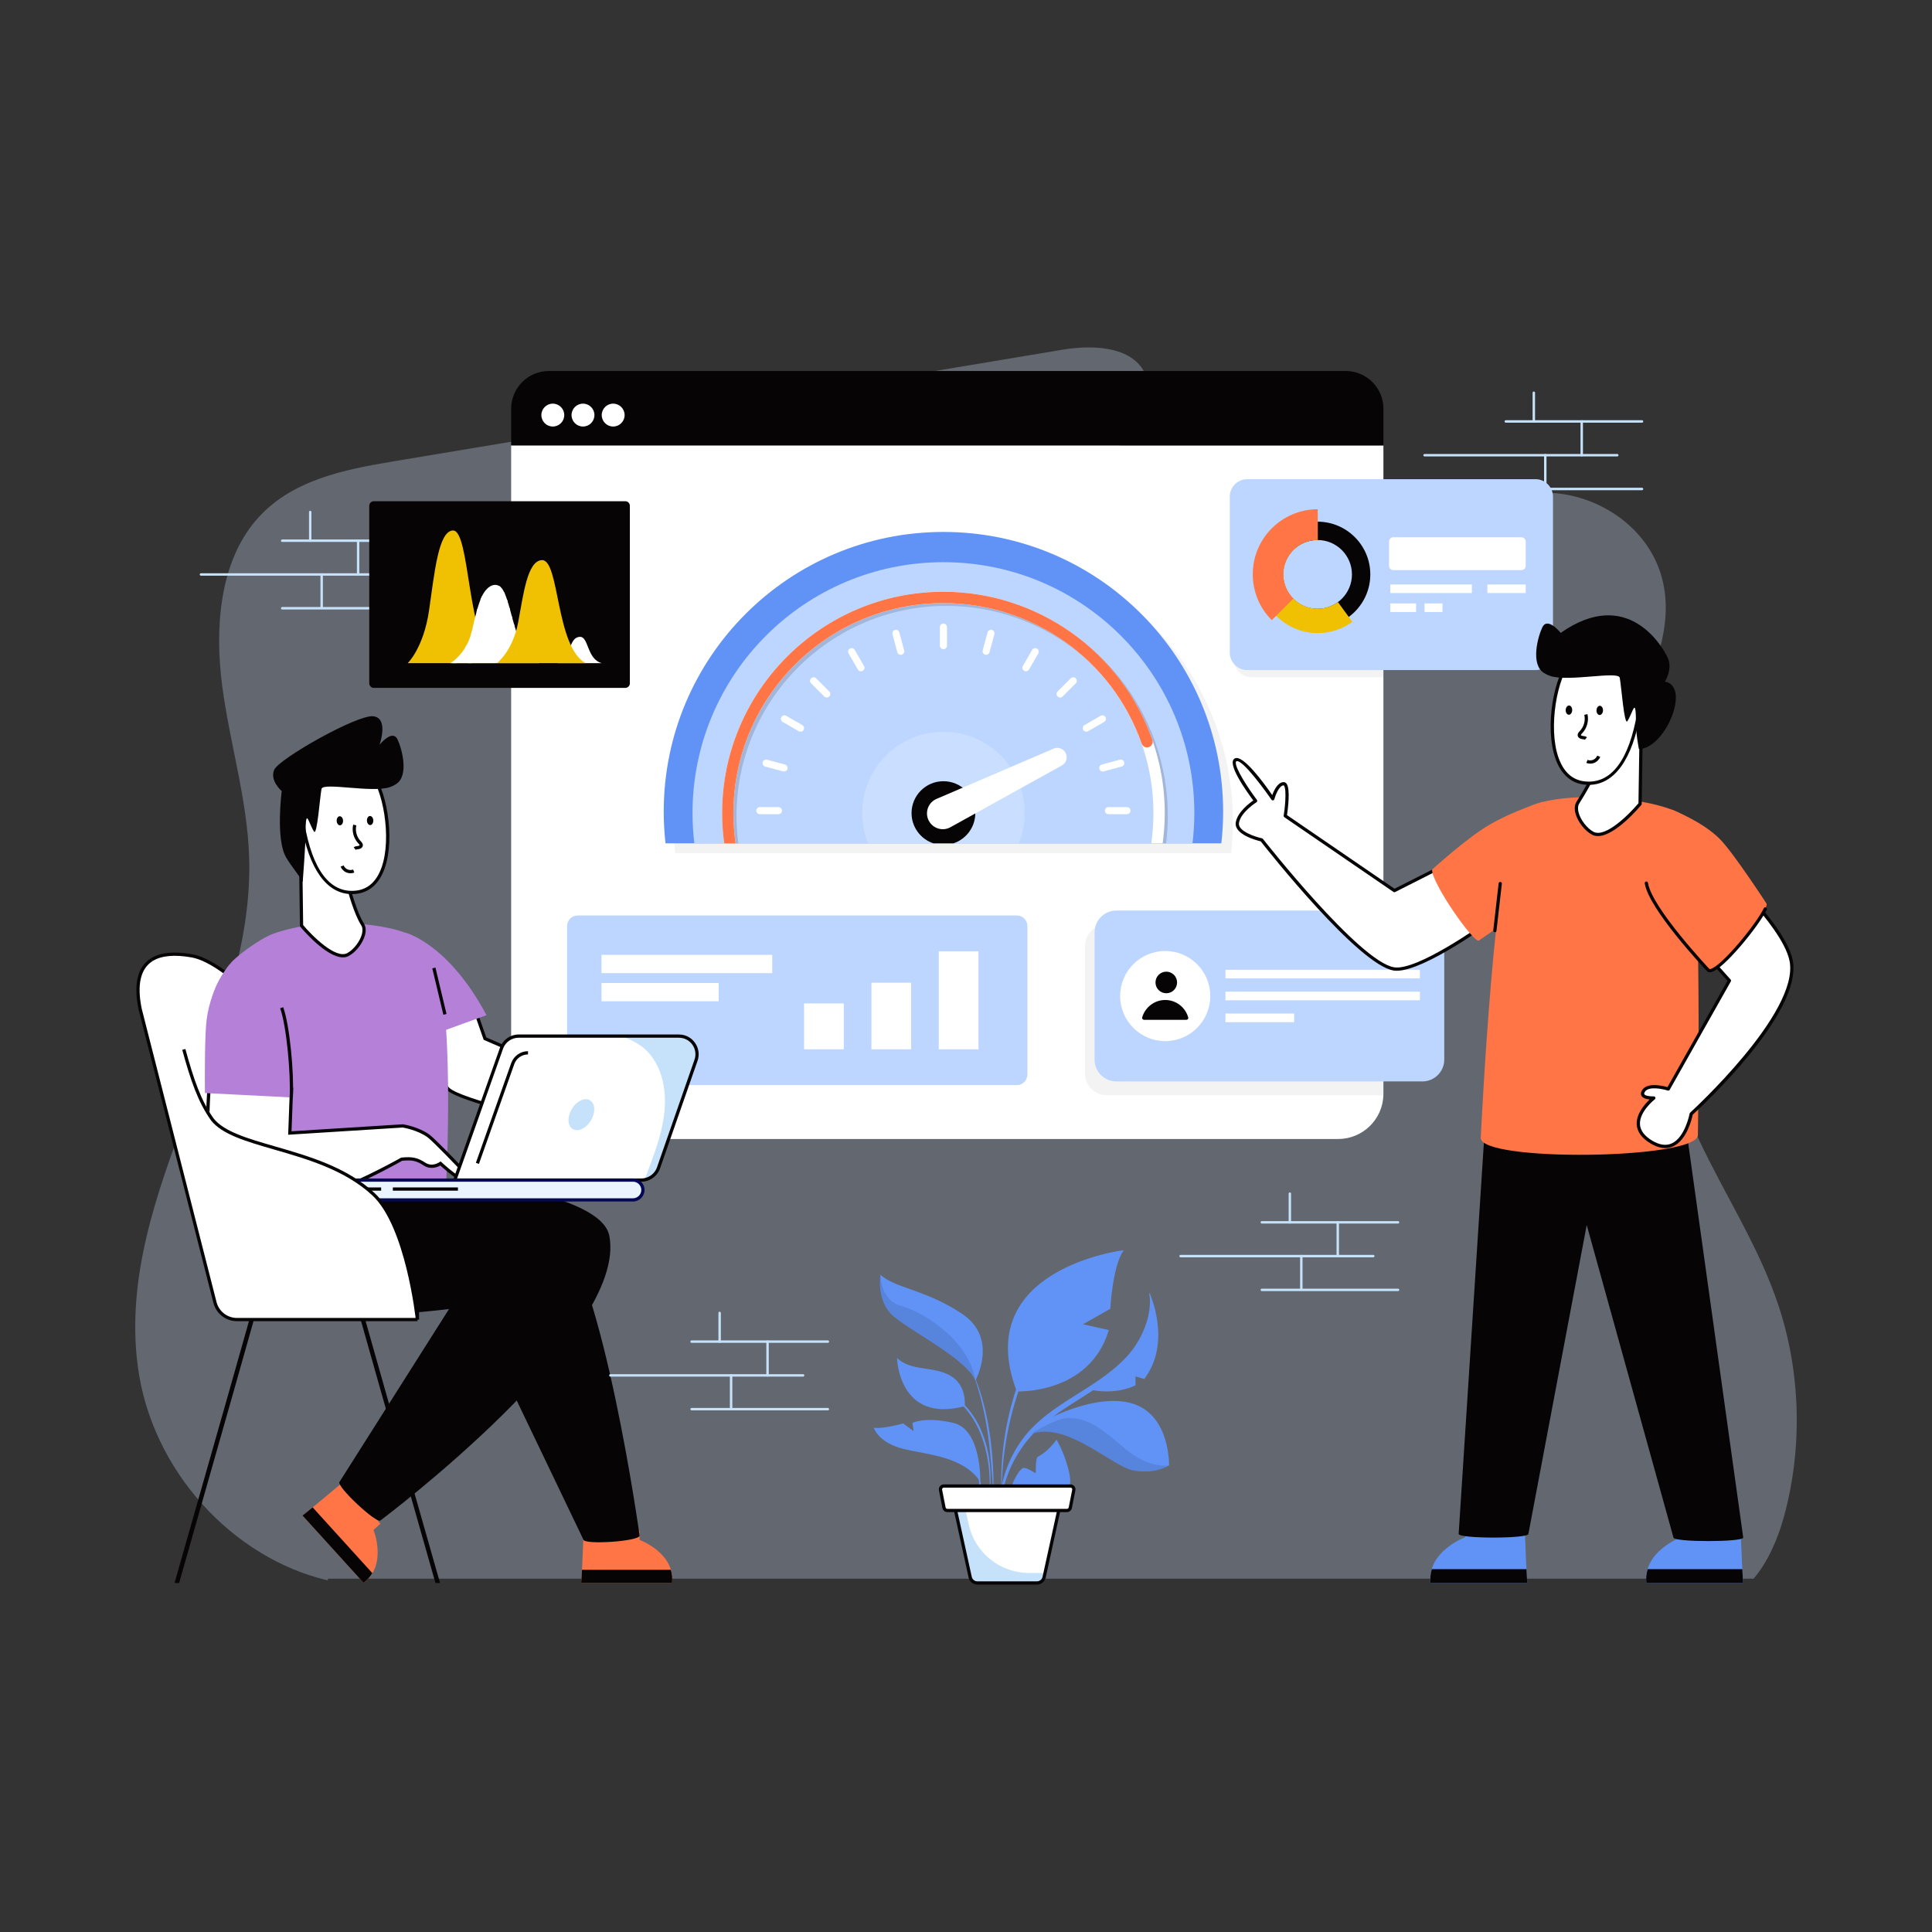 <?xml version="1.0" encoding="utf-8"?>
<!-- Generator: Adobe Illustrator 27.5.0, SVG Export Plug-In . SVG Version: 6.00 Build 0)  -->
<svg version="1.1" id="Layer_1" xmlns="http://www.w3.org/2000/svg" xmlns:xlink="http://www.w3.org/1999/xlink" x="0px" y="0px"
	 viewBox="0 0 5000 5000" style="enable-background:new 0 0 5000 5000;" xml:space="preserve">
<rect x="0" y="0" width="5000" height="5000" fill="#333333" stroke="none"/>
<g id="Seo_Benchmarks">
	<g>
		<g>
			<g style="opacity:0.05;">
				<g>
					<path d="M3186.039,2208.094c3.032-26.904,4.646-54.237,4.646-81.951c0-399.79-324.095-723.884-723.885-723.884
						s-723.885,324.094-723.885,723.884c0,27.714,1.613,55.048,4.645,81.951H3186.039z"/>
				</g>
			</g>
			<g>
				<g>
					<path style="fill:#6193F6;" d="M3160.82,2182.506c3.032-26.904,4.646-54.237,4.646-81.951
						c0-399.791-324.095-723.885-723.885-723.885s-723.884,324.094-723.884,723.885c0,27.714,1.613,55.047,4.645,81.951H3160.82z"/>
				</g>
				<g>
					<path style="fill:#BDD6FF;" d="M3086.215,2182.506c3.08-25.648,4.705-51.744,4.705-78.222
						c0-358.621-290.719-649.34-649.34-649.34s-649.34,290.719-649.34,649.34c0,26.478,1.625,52.574,4.704,78.222H3086.215z"/>
				</g>
				<g style="opacity:0.2;">
					<path style="fill:#FFFFFF;" d="M2636.905,2182.506c9.696-24.188,15.084-50.568,15.084-78.222
						c0-116.206-94.203-210.409-210.409-210.409c-116.206,0-210.409,94.203-210.409,210.409c0,27.653,5.388,54.033,15.084,78.222
						H2636.905z"/>
				</g>
				<g style="opacity:0.15;">
					<path d="M1910.796,2182.506c-3.017-23.357-4.713-47.04-4.713-71.021c0-299.686,243.811-543.498,543.497-543.498
						c6.492,0,12.958,0.154,19.409,0.383c1.331,0.047,2.661,0.097,3.99,0.153c13.459,0.579,26.826,1.633,40.07,3.19
						c0.369,0.043,0.74,0.083,1.109,0.127c62.644,7.495,122.611,25.78,177.648,53.212c0.771,0.385,1.545,0.762,2.314,1.151
						c5.284,2.665,10.516,5.427,15.706,8.26c1.777,0.973,3.537,1.975,5.303,2.968c3.113,1.744,6.198,3.532,9.275,5.336
						c5.93,3.491,11.807,7.063,17.593,10.77c0.108,0.069,0.219,0.135,0.328,0.205c150.698,96.716,250.751,265.765,250.751,457.743
						c0,23.981-1.697,47.664-4.715,71.021h29.503c2.862-23.379,4.488-47.056,4.488-71.021c0-65.82-11.194-129.067-31.721-187.979
						c-0.117-0.491-0.184-0.985-0.354-1.472c-43.319-123.64-126.509-225.338-232.05-292.863c-0.856-0.55-1.728-1.077-2.586-1.622
						c-5.348-3.381-10.739-6.688-16.198-9.893c-3.4-2.002-6.823-3.971-10.266-5.905c-1.74-0.974-3.47-1.966-5.222-2.922
						c-5.532-3.032-11.126-5.965-16.767-8.819c-0.728-0.367-1.459-0.725-2.188-1.089c-57.633-28.837-120.764-48.231-187.376-56.151
						c-0.381-0.046-0.762-0.087-1.143-0.131c-13.936-1.629-28.021-2.758-42.241-3.363c-1.402-0.061-2.804-0.112-4.208-0.161
						c-6.793-0.24-13.604-0.405-20.454-0.405c-315.83,0-572.775,256.946-572.775,572.776c0,23.953,1.475,47.654,4.333,71.021
						H1910.796z"/>
				</g>
				<g>
					<g>
						<path style="fill:#FFFFFF;" d="M1903.698,2182.506c-3.664-25.671-5.616-51.778-5.616-78.221
							c0-299.687,243.812-543.499,543.497-543.499s543.497,243.812,543.497,543.499c0,26.443-1.952,52.55-5.616,78.221h29.502
							c3.475-25.702,5.391-51.794,5.391-78.221c0-315.83-256.945-572.776-572.774-572.776s-572.774,256.946-572.774,572.776
							c0,26.427,1.916,52.519,5.391,78.221H1903.698z"/>
					</g>
				</g>
				<g>
					<g>
						<path style="fill:#6193F6;" d="M2415.485,2182.506h52.191c32.762-10.928,56.406-41.787,56.406-78.222
							c0-45.564-36.937-82.502-82.502-82.502c-45.565,0-82.502,36.938-82.502,82.502
							C2359.078,2140.719,2382.723,2171.579,2415.485,2182.506z"/>
					</g>
					<g>
						<g>
							<path style="fill:#FF7545;" d="M1903.698,2182.506c-3.664-25.671-5.616-51.778-5.616-78.221
								c0-299.687,243.812-543.499,543.497-543.499c230.657,0,436.843,146.172,513.067,363.728
								c2.675,7.631,11.027,11.654,18.657,8.976c7.627-2.673,11.646-11.027,8.974-18.656
								c-80.331-229.278-297.62-383.325-540.698-383.325c-315.83,0-572.774,256.946-572.774,572.776
								c0,26.427,1.916,52.519,5.391,78.221H1903.698z"/>
						</g>
					</g>
					<g>
						<g>
							<g>
								<path style="fill:#FFFFFF;" d="M2441.579,1680.108c-5.072,0-9.181-4.111-9.181-9.181v-48.072c0-5.07,4.11-9.181,9.181-9.181
									s9.181,4.111,9.181,9.181v48.072C2450.761,1675.997,2446.651,1680.108,2441.579,1680.108z"/>
							</g>
						</g>
						<g>
							<g>
								<path style="fill:#FFFFFF;" d="M2322.192,1687.851l-12.442-46.433c-1.312-4.897,1.593-9.931,6.491-11.245
									c4.896-1.308,9.935,1.596,11.244,6.493l12.442,46.433c1.312,4.897-1.593,9.932-6.492,11.245
									C2328.502,1695.661,2323.494,1692.72,2322.192,1687.851z"/>
							</g>
						</g>
						<g>
							<g>
								<path style="fill:#FFFFFF;" d="M2220.122,1732.725l-24.035-41.631c-2.537-4.392-1.031-10.006,3.359-12.542
									c4.396-2.53,10.006-1.03,12.541,3.361l24.035,41.631c2.537,4.392,1.031,10.006-3.359,12.542
									C2228.269,1738.619,2222.658,1737.119,2220.122,1732.725z"/>
							</g>
						</g>
						<g>
							<g>
								<path style="fill:#FFFFFF;" d="M2133.144,1802.487l-33.99-33.991c-3.587-3.585-3.587-9.398,0-12.983
									c3.586-3.586,9.396-3.586,12.983,0l33.991,33.991c3.586,3.585,3.586,9.398,0,12.983
									C2142.541,1806.073,2136.73,1806.073,2133.144,1802.487z"/>
							</g>
						</g>
						<g>
							<g>
								<path style="fill:#FFFFFF;" d="M2067.183,1892.384l-41.63-24.035c-4.39-2.536-5.897-8.15-3.359-12.542
									c2.534-4.39,8.15-5.895,12.541-3.361l41.63,24.035c4.39,2.536,5.897,8.15,3.359,12.542
									C2077.175,1893.437,2071.552,1894.907,2067.183,1892.384z"/>
							</g>
						</g>
						<g>
							<g>
								<path style="fill:#FFFFFF;" d="M2026.74,1996.29l-46.433-12.442c-4.898-1.314-7.803-6.348-6.491-11.245
									c1.309-4.898,6.348-7.795,11.244-6.493l46.433,12.442c4.898,1.313,7.803,6.348,6.491,11.245
									C2036.684,1994.656,2031.682,1997.609,2026.74,1996.29z"/>
							</g>
						</g>
						<g>
							<g>
								<path style="fill:#FFFFFF;" d="M2014.567,2107.122h-48.07c-5.072,0-9.181-4.111-9.181-9.181s4.109-9.181,9.181-9.181h48.07
									c5.072,0,9.181,4.111,9.181,9.181S2019.638,2107.122,2014.567,2107.122z"/>
							</g>
						</g>
						<g>
							<g>
								<path style="fill:#FFFFFF;" d="M2916.666,2107.122h-48.07c-5.072,0-9.181-4.111-9.181-9.181s4.109-9.181,9.181-9.181h48.07
									c5.072,0,9.181,4.111,9.181,9.181S2921.738,2107.122,2916.666,2107.122z"/>
							</g>
						</g>
						<g>
							<g>
								<path style="fill:#FFFFFF;" d="M2845.176,1989.797c-1.312-4.897,1.593-9.932,6.491-11.245l46.433-12.442
									c4.899-1.302,9.935,1.594,11.244,6.493c1.312,4.897-1.593,9.932-6.491,11.245l-46.433,12.442
									C2851.486,1997.607,2846.478,1994.666,2845.176,1989.797z"/>
							</g>
						</g>
						<g>
							<g>
								<path style="fill:#FFFFFF;" d="M2803.435,1889.023c-2.537-4.392-1.031-10.006,3.359-12.542l41.63-24.035
									c4.396-2.53,10.006-1.03,12.541,3.361c2.538,4.392,1.031,10.006-3.359,12.542l-41.63,24.035
									C2811.582,1894.917,2805.972,1893.417,2803.435,1889.023z"/>
							</g>
						</g>
						<g>
							<g>
								<path style="fill:#FFFFFF;" d="M2737.032,1802.487c-3.586-3.585-3.586-9.398,0-12.984l33.994-33.991
									c3.586-3.583,9.397-3.585,12.983,0.001c3.586,3.585,3.586,9.398,0,12.984l-33.994,33.991
									C2746.427,1806.072,2740.618,1806.073,2737.032,1802.487z"/>
							</g>
						</g>
						<g>
							<g>
								<path style="fill:#FFFFFF;" d="M2650.497,1736.086c-4.39-2.536-5.897-8.15-3.359-12.542l24.035-41.631
									c2.538-4.39,8.147-5.895,12.541-3.361c4.39,2.536,5.897,8.15,3.359,12.542l-24.035,41.631
									C2660.489,1737.139,2654.866,1738.61,2650.497,1736.086z"/>
							</g>
						</g>
						<g>
							<g>
								<path style="fill:#FFFFFF;" d="M2549.723,1694.344c-4.899-1.313-7.804-6.348-6.492-11.245l12.442-46.433
									c1.309-4.897,6.351-7.801,11.243-6.493c4.899,1.314,7.804,6.348,6.492,11.245l-12.442,46.433
									C2559.667,1692.711,2554.666,1695.664,2549.723,1694.344z"/>
							</g>
						</g>
					</g>
					<g>
						<path style="fill:#FFFFFF;" d="M2423.785,2067.509l302.835-130.016c12.328-5.307,26.624,0.386,31.93,12.714
							c5.006,11.631,0.13,25.062-10.781,30.994l-288.395,159.859c-19.876,10.726-44.684,3.309-55.41-16.567
							c-10.726-19.876-3.309-44.684,16.567-55.41C2421.58,2068.518,2422.712,2067.975,2423.785,2067.509z"/>
					</g>
				</g>
			</g>
		</g>
		<g>
			<g style="opacity:0.3;">
				<path style="fill:#D2E4FF;" d="M848.48,4085.633h3689.826c37.545-43.943,63.425-104.442,79.304-163.257
					c47.823-176.695,42.527-370.4-14.81-543.528c-50.635-152.642-138.917-285.986-206.514-430.487
					c-115.501-246.933-164.234-517.92-214.787-787.626c-11.418-61.276-24.904-97.493-8.026-159.409
					c15.72-57.252,40.376-111.12,63.377-164.988c43.603-101.975,92.583-213.369,67.1-328.97
					c-30.365-137.642-162.497-225.715-290.492-231.843c-128.078-6.128-251.274,53.045-362.557,123.284
					c-111.365,70.147-217.352,153.099-337.57,202.119c-120.218,49.021-261.534,59.905-371.576-12.621
					c-110.124-72.616-168.206-246.384-97.382-364.455c47.409-79.201,146.694-142.855,126.258-235.044
					c-20.353-91.639-134.78-98.041-219.089-84.049c-242.67,40.515-485.339,81.031-728.009,121.546
					c-335.171,55.88-670.259,111.76-1005.429,167.731C889.53,1215.437,750.696,1242.6,661.67,1347.41
					c-93.411,109.84-106.07,277.022-86.792,426.28c19.36,149.258,65.28,294.399,69.913,445.029
					c14.231,456.003-346.671,863.901-288.424,1315.514c35.407,274.749,249.411,499.516,492.112,555.784V4085.633z"/>
			</g>
			<g>
				<g>
					<line style="fill:#BDD6FF;" x1="3896.959" y1="1090.666" x2="4249.563" y2="1090.666"/>
					<path style="fill:#C6E2FA;" d="M4249.565,1093.817h-352.603c-1.739,0-3.149-1.411-3.149-3.149c0-1.739,1.411-3.149,3.149-3.149
						h352.603c1.739,0,3.149,1.411,3.149,3.149C4252.714,1092.406,4251.304,1093.817,4249.565,1093.817z"/>
				</g>
				<g>
					<line style="fill:#BDD6FF;" x1="3896.959" y1="1265.462" x2="4249.563" y2="1265.462"/>
					<path style="fill:#C6E2FA;" d="M4249.565,1268.611h-352.603c-1.739,0-3.149-1.411-3.149-3.149c0-1.739,1.411-3.149,3.149-3.149
						h352.603c1.739,0,3.149,1.411,3.149,3.149C4252.714,1267.201,4251.304,1268.611,4249.565,1268.611z"/>
				</g>
				<g>
					<line style="fill:#BDD6FF;" x1="3686.753" y1="1178.064" x2="4185.522" y2="1178.064"/>
					<path style="fill:#C6E2FA;" d="M4185.519,1181.213h-498.764c-1.739,0-3.149-1.411-3.149-3.149c0-1.739,1.411-3.149,3.149-3.149
						h498.764c1.739,0,3.149,1.411,3.149,3.149C4188.668,1179.802,4187.257,1181.213,4185.519,1181.213z"/>
				</g>
				<g>
					<line style="fill:#BDD6FF;" x1="3969.519" y1="1016.373" x2="3969.519" y2="1090.666"/>
					<path style="fill:#C6E2FA;" d="M3969.521,1093.817c-1.739,0-3.149-1.411-3.149-3.149v-74.294c0-1.739,1.411-3.149,3.149-3.149
						c1.739,0,3.149,1.411,3.149,3.149v74.294C3972.671,1092.406,3971.26,1093.817,3969.521,1093.817z"/>
				</g>
				<g>
					<line style="fill:#BDD6FF;" x1="4093.494" y1="1090.666" x2="4093.494" y2="1178.064"/>
					<path style="fill:#C6E2FA;" d="M4093.497,1181.213c-1.739,0-3.149-1.411-3.149-3.149v-87.396c0-1.739,1.411-3.149,3.149-3.149
						s3.149,1.411,3.149,3.149v87.396C4096.646,1179.802,4095.236,1181.213,4093.497,1181.213z"/>
				</g>
				<g>
					<line style="fill:#BDD6FF;" x1="3999.178" y1="1178.064" x2="3999.178" y2="1262.543"/>
					<path style="fill:#C6E2FA;" d="M3999.178,1265.692c-1.739,0-3.149-1.411-3.149-3.149v-84.479c0-1.739,1.411-3.149,3.149-3.149
						c1.739,0,3.149,1.411,3.149,3.149v84.479C4002.328,1264.281,4000.917,1265.692,3999.178,1265.692z"/>
				</g>
			</g>
			<g>
				<g>
					<line style="fill:#BDD6FF;" x1="730.277" y1="1399.344" x2="1082.881" y2="1399.344"/>
					<path style="fill:#C6E2FA;" d="M1082.878,1402.494H730.275c-1.739,0-3.149-1.411-3.149-3.149s1.411-3.149,3.149-3.149h352.603
						c1.739,0,3.149,1.411,3.149,3.149S1084.617,1402.494,1082.878,1402.494z"/>
				</g>
				<g>
					<line style="fill:#BDD6FF;" x1="730.277" y1="1574.139" x2="1082.881" y2="1574.139"/>
					<path style="fill:#C6E2FA;" d="M1082.878,1577.289H730.275c-1.739,0-3.149-1.411-3.149-3.149s1.411-3.149,3.149-3.149h352.603
						c1.739,0,3.149,1.411,3.149,3.149S1084.617,1577.289,1082.878,1577.289z"/>
				</g>
				<g>
					<line style="fill:#BDD6FF;" x1="520.07" y1="1486.742" x2="1018.839" y2="1486.742"/>
					<path style="fill:#C6E2FA;" d="M1018.84,1489.89H520.068c-1.739,0-3.149-1.411-3.149-3.149s1.411-3.149,3.149-3.149h498.772
						c1.739,0,3.149,1.411,3.149,3.149S1020.579,1489.89,1018.84,1489.89z"/>
				</g>
				<g>
					<line style="fill:#BDD6FF;" x1="802.836" y1="1325.05" x2="802.836" y2="1399.344"/>
					<path style="fill:#C6E2FA;" d="M802.835,1402.494c-1.739,0-3.149-1.411-3.149-3.149v-74.294c0-1.739,1.411-3.149,3.149-3.149
						c1.739,0,3.149,1.411,3.149,3.149v74.294C805.984,1401.083,804.573,1402.494,802.835,1402.494z"/>
				</g>
				<g>
					<line style="fill:#BDD6FF;" x1="926.811" y1="1399.344" x2="926.811" y2="1486.742"/>
					<path style="fill:#C6E2FA;" d="M926.81,1489.89c-1.739,0-3.149-1.411-3.149-3.149v-87.396c0-1.739,1.411-3.149,3.149-3.149
						c1.739,0,3.149,1.411,3.149,3.149v87.396C929.96,1488.48,928.549,1489.89,926.81,1489.89z"/>
				</g>
				<g>
					<line style="fill:#BDD6FF;" x1="832.495" y1="1486.742" x2="832.495" y2="1571.22"/>
					<path style="fill:#C6E2FA;" d="M832.492,1574.369c-1.739,0-3.149-1.411-3.149-3.149v-84.479c0-1.739,1.411-3.149,3.149-3.149
						c1.739,0,3.149,1.411,3.149,3.149v84.479C835.641,1572.958,834.23,1574.369,832.492,1574.369z"/>
				</g>
			</g>
			<g>
				<g>
					<path style="fill:#FFFFFF;" d="M3580.25,1152.829v1677.84c0,1.26,0,2.604-0.084,3.863
						c-2.016,62.904-53.75,113.211-117.242,113.211H1440.077c-64.584,0-117.242-52.407-117.242-117.074v-1677.84H3580.25z"/>
				</g>
				<g>
					<path style="fill:#060405;" d="M1322.89,1057.882v94.838h2257.392v-94.838c0-53.992-43.769-97.761-97.761-97.761H1420.651
						C1366.659,960.12,1322.89,1003.889,1322.89,1057.882z"/>
				</g>
				<g>
					<g>
						<circle style="fill:#FFFFFF;" cx="1430.676" cy="1074.233" r="29.617"/>
					</g>
					<g>
						<circle style="fill:#FFFFFF;" cx="1508.775" cy="1074.233" r="29.617"/>
					</g>
					<g>
						<circle style="fill:#FFFFFF;" cx="1586.874" cy="1074.233" r="29.617"/>
					</g>
				</g>
			</g>
			<g>
				<g style="opacity:0.05;">
					<g>
						<path d="M3580.25,1258.733v494.08h-340.892c-25.028,0-45.352-20.24-45.352-45.435V1304c0-25.027,20.324-45.268,45.352-45.268
							H3580.25z"/>
					</g>
				</g>
				<g>
					<path style="fill:#BDD6FF;" d="M4019.108,1285.399v403.374c0,25.125-20.372,45.411-45.412,45.411h-745.713
						c-25.041,0-45.327-20.286-45.327-45.411v-403.374c0-25.04,20.287-45.328,45.327-45.328h745.713
						C3998.736,1240.071,4019.108,1260.359,4019.108,1285.399z"/>
				</g>
				<g>
					<g>
						<g>
							<path style="fill:#060405;" d="M3273.293,1486.604c0-75.279,61.239-136.521,136.518-136.521
								c75.279,0,136.518,61.242,136.518,136.521c0,75.275-61.239,136.518-136.518,136.518
								C3334.532,1623.121,3273.293,1561.879,3273.293,1486.604z M3320.769,1486.604c0,49.099,39.942,89.041,89.041,89.041
								c49.099,0,89.041-39.942,89.041-89.041s-39.942-89.045-89.041-89.045C3360.712,1397.558,3320.769,1437.505,3320.769,1486.604
								z"/>
						</g>
					</g>
					<g>
						<g>
							<path style="fill:#EFC102;" d="M3257.937,1486.125c0,41.995,17.111,80.103,44.748,107.631
								c27.528,27.636,65.582,44.693,107.577,44.693c32.494,0,63.478-10.04,89.603-29.094l-37.298-51.171
								c-14.682,10.687-32.764,17.003-52.304,17.003c-24.614,0-46.852-9.986-62.938-26.071
								c-16.085-16.14-26.071-38.378-26.071-62.992c0-49.173,39.835-89.063,89.009-89.063v-63.261
								C3326.272,1333.801,3257.937,1402.136,3257.937,1486.125z"/>
						</g>
					</g>
					<g>
						<g>
							<path style="fill:#FF7545;" d="M3242.121,1486.125c0,44.909,17.489,87.174,49.281,118.912l55.921-55.921
								c-16.085-16.14-26.071-38.378-26.071-62.992c0-49.173,39.835-89.063,89.009-89.063v-79.131
								C3317.582,1317.931,3242.121,1393.392,3242.121,1486.125z"/>
						</g>
					</g>
				</g>
				<g>
					<g>
						<g>
							<path style="fill:#FFFFFF;" d="M3948.502,1401.442v62.983c0,6.087-4.951,11.038-11.038,11.038h-331.551
								c-6.087,0-11.039-4.951-11.039-11.038v-62.983c0-6.087,4.951-11.038,11.039-11.038h331.551
								C3943.551,1390.403,3948.502,1395.354,3948.502,1401.442z"/>
						</g>
					</g>
					<g>
						<rect x="3598.148" y="1512.63" style="fill:#FFFFFF;" width="211.04" height="22.166"/>
					</g>
					<g>
						<rect x="3849.361" y="1512.63" style="fill:#FFFFFF;" width="99.14" height="22.166"/>
					</g>
					<g>
						<rect x="3686.753" y="1561.686" style="fill:#FFFFFF;" width="46.407" height="22.166"/>
					</g>
					<g>
						<rect x="3598.148" y="1561.686" style="fill:#FFFFFF;" width="66.674" height="22.166"/>
					</g>
				</g>
			</g>
			<g>
				<g style="opacity:0.05;">
					<g>
						<path d="M3186.039,2208.094c3.032-26.904,4.646-54.237,4.646-81.951c0-399.79-324.095-723.884-723.885-723.884
							s-723.885,324.094-723.885,723.884c0,27.714,1.613,55.048,4.645,81.951H3186.039z"/>
					</g>
				</g>
				<g>
					<g>
						<path style="fill:#6193F6;" d="M3160.82,2182.506c3.032-26.904,4.646-54.237,4.646-81.951
							c0-399.791-324.095-723.885-723.885-723.885s-723.884,324.094-723.884,723.885c0,27.714,1.613,55.047,4.645,81.951H3160.82z"
							/>
					</g>
					<g>
						<path style="fill:#BDD6FF;" d="M3086.215,2182.506c3.08-25.648,4.705-51.744,4.705-78.222
							c0-358.621-290.719-649.34-649.34-649.34s-649.34,290.719-649.34,649.34c0,26.478,1.625,52.574,4.704,78.222H3086.215z"/>
					</g>
					<g style="opacity:0.2;">
						<path style="fill:#FFFFFF;" d="M2636.905,2182.506c9.696-24.188,15.084-50.568,15.084-78.222
							c0-116.206-94.203-210.409-210.409-210.409c-116.206,0-210.409,94.203-210.409,210.409c0,27.653,5.388,54.033,15.084,78.222
							H2636.905z"/>
					</g>
					<g style="opacity:0.15;">
						<path d="M1910.796,2182.506c-3.017-23.357-4.713-47.04-4.713-71.021c0-299.686,243.811-543.498,543.497-543.498
							c6.492,0,12.958,0.154,19.409,0.383c1.331,0.047,2.661,0.097,3.99,0.153c13.459,0.579,26.826,1.633,40.07,3.19
							c0.369,0.043,0.74,0.083,1.109,0.127c62.644,7.495,122.611,25.78,177.648,53.212c0.771,0.385,1.545,0.762,2.314,1.151
							c5.284,2.665,10.516,5.427,15.706,8.26c1.777,0.973,3.537,1.975,5.303,2.968c3.113,1.744,6.198,3.532,9.275,5.336
							c5.93,3.491,11.807,7.063,17.593,10.77c0.108,0.069,0.219,0.135,0.328,0.205c150.698,96.716,250.751,265.765,250.751,457.743
							c0,23.981-1.697,47.664-4.715,71.021h29.503c2.862-23.379,4.488-47.056,4.488-71.021c0-65.82-11.194-129.067-31.721-187.979
							c-0.117-0.491-0.184-0.985-0.354-1.472c-43.319-123.64-126.509-225.338-232.05-292.863c-0.856-0.55-1.728-1.077-2.586-1.622
							c-5.348-3.381-10.739-6.688-16.198-9.893c-3.4-2.002-6.823-3.971-10.266-5.905c-1.74-0.974-3.47-1.966-5.222-2.922
							c-5.532-3.032-11.126-5.965-16.767-8.819c-0.728-0.367-1.459-0.725-2.188-1.089c-57.633-28.837-120.764-48.231-187.376-56.151
							c-0.381-0.046-0.762-0.087-1.143-0.131c-13.936-1.629-28.021-2.758-42.241-3.363c-1.402-0.061-2.804-0.112-4.208-0.161
							c-6.793-0.24-13.604-0.405-20.454-0.405c-315.83,0-572.775,256.946-572.775,572.776c0,23.953,1.475,47.654,4.333,71.021
							H1910.796z"/>
					</g>
					<g>
						<g>
							<path style="fill:#FFFFFF;" d="M1903.698,2182.506c-3.664-25.671-5.616-51.778-5.616-78.221
								c0-299.687,243.812-543.499,543.497-543.499s543.497,243.812,543.497,543.499c0,26.443-1.952,52.55-5.616,78.221h29.502
								c3.475-25.702,5.391-51.794,5.391-78.221c0-315.83-256.945-572.776-572.774-572.776s-572.774,256.946-572.774,572.776
								c0,26.427,1.916,52.519,5.391,78.221H1903.698z"/>
						</g>
					</g>
					<g>
						<g>
							<path style="fill:#060405;" d="M2415.485,2182.506h52.191c32.762-10.928,56.406-41.787,56.406-78.222
								c0-45.564-36.937-82.502-82.502-82.502c-45.565,0-82.502,36.938-82.502,82.502
								C2359.078,2140.719,2382.723,2171.579,2415.485,2182.506z"/>
						</g>
						<g>
							<g>
								<path style="fill:#FF7545;" d="M1903.698,2182.506c-3.664-25.671-5.616-51.778-5.616-78.221
									c0-299.687,243.812-543.499,543.497-543.499c230.657,0,436.843,146.172,513.067,363.728
									c2.675,7.631,11.027,11.654,18.657,8.976c7.627-2.673,11.646-11.027,8.974-18.656
									c-80.331-229.278-297.62-383.325-540.698-383.325c-315.83,0-572.774,256.946-572.774,572.776
									c0,26.427,1.916,52.519,5.391,78.221H1903.698z"/>
							</g>
						</g>
						<g>
							<g>
								<g>
									<path style="fill:#FFFFFF;" d="M2441.579,1680.108c-5.072,0-9.181-4.111-9.181-9.181v-48.072
										c0-5.07,4.11-9.181,9.181-9.181s9.181,4.111,9.181,9.181v48.072C2450.761,1675.997,2446.651,1680.108,2441.579,1680.108z"
										/>
								</g>
							</g>
							<g>
								<g>
									<path style="fill:#FFFFFF;" d="M2322.192,1687.851l-12.442-46.433c-1.312-4.897,1.593-9.931,6.491-11.245
										c4.896-1.308,9.935,1.596,11.244,6.493l12.442,46.433c1.312,4.897-1.593,9.932-6.492,11.245
										C2328.502,1695.661,2323.494,1692.72,2322.192,1687.851z"/>
								</g>
							</g>
							<g>
								<g>
									<path style="fill:#FFFFFF;" d="M2220.122,1732.725l-24.035-41.631c-2.537-4.392-1.031-10.006,3.359-12.542
										c4.396-2.53,10.006-1.03,12.541,3.361l24.035,41.631c2.537,4.392,1.031,10.006-3.359,12.542
										C2228.269,1738.619,2222.658,1737.119,2220.122,1732.725z"/>
								</g>
							</g>
							<g>
								<g>
									<path style="fill:#FFFFFF;" d="M2133.144,1802.487l-33.99-33.991c-3.587-3.585-3.587-9.398,0-12.983
										c3.586-3.586,9.396-3.586,12.983,0l33.991,33.991c3.586,3.585,3.586,9.398,0,12.983
										C2142.541,1806.073,2136.73,1806.073,2133.144,1802.487z"/>
								</g>
							</g>
							<g>
								<g>
									<path style="fill:#FFFFFF;" d="M2067.183,1892.384l-41.63-24.035c-4.39-2.536-5.897-8.15-3.359-12.542
										c2.534-4.39,8.15-5.895,12.541-3.361l41.63,24.035c4.39,2.536,5.897,8.15,3.359,12.542
										C2077.175,1893.437,2071.552,1894.907,2067.183,1892.384z"/>
								</g>
							</g>
							<g>
								<g>
									<path style="fill:#FFFFFF;" d="M2026.74,1996.29l-46.433-12.442c-4.898-1.314-7.803-6.348-6.491-11.245
										c1.309-4.898,6.348-7.795,11.244-6.493l46.433,12.442c4.898,1.313,7.803,6.348,6.491,11.245
										C2036.684,1994.656,2031.682,1997.609,2026.74,1996.29z"/>
								</g>
							</g>
							<g>
								<g>
									<path style="fill:#FFFFFF;" d="M2014.567,2107.122h-48.07c-5.072,0-9.181-4.111-9.181-9.181s4.109-9.181,9.181-9.181h48.07
										c5.072,0,9.181,4.111,9.181,9.181S2019.638,2107.122,2014.567,2107.122z"/>
								</g>
							</g>
							<g>
								<g>
									<path style="fill:#FFFFFF;" d="M2916.666,2107.122h-48.07c-5.072,0-9.181-4.111-9.181-9.181s4.109-9.181,9.181-9.181h48.07
										c5.072,0,9.181,4.111,9.181,9.181S2921.738,2107.122,2916.666,2107.122z"/>
								</g>
							</g>
							<g>
								<g>
									<path style="fill:#FFFFFF;" d="M2845.176,1989.797c-1.312-4.897,1.593-9.932,6.491-11.245l46.433-12.442
										c4.899-1.302,9.935,1.594,11.244,6.493c1.312,4.897-1.593,9.932-6.491,11.245l-46.433,12.442
										C2851.486,1997.607,2846.478,1994.666,2845.176,1989.797z"/>
								</g>
							</g>
							<g>
								<g>
									<path style="fill:#FFFFFF;" d="M2803.435,1889.023c-2.537-4.392-1.031-10.006,3.359-12.542l41.63-24.035
										c4.396-2.53,10.006-1.03,12.541,3.361c2.538,4.392,1.031,10.006-3.359,12.542l-41.63,24.035
										C2811.582,1894.917,2805.972,1893.417,2803.435,1889.023z"/>
								</g>
							</g>
							<g>
								<g>
									<path style="fill:#FFFFFF;" d="M2737.032,1802.487c-3.586-3.585-3.586-9.398,0-12.984l33.994-33.991
										c3.586-3.583,9.397-3.585,12.983,0.001c3.586,3.585,3.586,9.398,0,12.984l-33.994,33.991
										C2746.427,1806.072,2740.618,1806.073,2737.032,1802.487z"/>
								</g>
							</g>
							<g>
								<g>
									<path style="fill:#FFFFFF;" d="M2650.497,1736.086c-4.39-2.536-5.897-8.15-3.359-12.542l24.035-41.631
										c2.538-4.39,8.147-5.895,12.541-3.361c4.39,2.536,5.897,8.15,3.359,12.542l-24.035,41.631
										C2660.489,1737.139,2654.866,1738.61,2650.497,1736.086z"/>
								</g>
							</g>
							<g>
								<g>
									<path style="fill:#FFFFFF;" d="M2549.723,1694.344c-4.899-1.313-7.804-6.348-6.492-11.245l12.442-46.433
										c1.309-4.897,6.351-7.801,11.243-6.493c4.899,1.314,7.804,6.348,6.492,11.245l-12.442,46.433
										C2559.667,1692.711,2554.666,1695.664,2549.723,1694.344z"/>
								</g>
							</g>
						</g>
						<g>
							<path style="fill:#FFFFFF;" d="M2423.785,2067.509l302.835-130.016c12.328-5.307,26.624,0.386,31.93,12.714
								c5.006,11.631,0.13,25.062-10.781,30.994l-288.395,159.859c-19.876,10.726-44.684,3.309-55.41-16.567
								c-10.726-19.876-3.309-44.684,16.567-55.41C2421.58,2068.518,2422.712,2067.975,2423.785,2067.509z"/>
						</g>
					</g>
				</g>
			</g>
			<g>
				<g style="opacity:0.05;">
					<g>
						<path d="M3580.25,2392.27v438.399c0,1.26,0,2.604-0.084,3.863h-715.799c-31.242,0-56.521-25.363-56.521-56.605v-329.051
							c0-31.242,25.279-56.605,56.521-56.605H3580.25z"/>
					</g>
				</g>
				<g>
					<path style="fill:#BDD6FF;" d="M3737.717,2413.004v329.13c0,31.238-25.323,56.562-56.562,56.562h-791.889
						c-31.238,0-56.562-25.323-56.562-56.562v-329.13c0-31.238,25.323-56.562,56.562-56.562h791.889
						C3712.394,2356.443,3737.717,2381.766,3737.717,2413.004z"/>
				</g>
				<g>
					<g>
						<circle style="fill:#FFFFFF;" cx="3015.567" cy="2577.802" r="116.615"/>
					</g>
					<g>
						<g>
							<circle style="fill:#060405;" cx="3018.344" cy="2542.601" r="27.94"/>
						</g>
						<g>
							<path style="fill:#060405;" d="M2960.798,2639.29h109.487c3.176,0,5.85-3.008,4.847-6.183
								c-7.355-25.91-31.091-45.132-59.508-45.132c-28.417,0-52.32,19.221-59.675,45.132
								C2955.114,2636.283,2957.622,2639.29,2960.798,2639.29z"/>
						</g>
					</g>
				</g>
				<g>
					<g>
						<rect x="3171.445" y="2509.741" style="fill:#FFFFFF;" width="503.252" height="22.358"/>
					</g>
				</g>
				<g>
					<g>
						<rect x="3171.445" y="2566.39" style="fill:#FFFFFF;" width="503.252" height="22.358"/>
					</g>
				</g>
				<g>
					<g>
						<rect x="3171.445" y="2623.039" style="fill:#FFFFFF;" width="177.77" height="22.357"/>
					</g>
				</g>
			</g>
			<g>
				<g>
					<g>
						<path style="fill:#BDD6FF;" d="M2631.534,2808.295H1495.003c-15.112,0-27.363-12.251-27.363-27.363v-384.367
							c0-15.112,12.251-27.363,27.363-27.363h1136.531c15.112,0,27.363,12.251,27.363,27.363v384.367
							C2658.897,2796.044,2646.646,2808.295,2631.534,2808.295z"/>
					</g>
				</g>
				<g>
					<rect x="1556.677" y="2471.143" style="fill:#FFFFFF;" width="441.838" height="47.274"/>
				</g>
				<g>
					<rect x="1556.677" y="2543.993" style="fill:#FFFFFF;" width="303.28" height="47.274"/>
				</g>
				<g>
					<g>
						<rect x="2080.956" y="2596.95" style="fill:#FFFFFF;" width="102.796" height="118.609"/>
					</g>
					<g>
						<rect x="2255.24" y="2543.283" style="fill:#FFFFFF;" width="102.796" height="172.276"/>
					</g>
					<g>
						<rect x="2429.524" y="2461.937" style="fill:#FFFFFF;" width="102.796" height="253.622"/>
					</g>
				</g>
			</g>
			<g>
				<g>
					<g>
						<g>
							<g>
								<path style="fill:#6193F6;" d="M3791.634,3978.545v-25.825h154.112c2.014,49.933,5.968,144.097,7.144,144.097h-250.766
									C3693.599,4014.418,3791.634,3978.545,3791.634,3978.545z"/>
							</g>
							<g>
								<path style="fill:#060405;" d="M3705.58,4060.969c-3.243,10.831-4.817,22.685-3.456,35.849h250.766
									c-0.464,0-1.37-14.863-2.415-35.849H3705.58z"/>
							</g>
						</g>
						<g>
							<g>
								<path style="fill:#6193F6;" d="M4350.238,3978.545v-25.825h154.112c2.015,49.933,5.968,144.097,7.144,144.097h-250.766
									C4252.203,4014.418,4350.238,3978.545,4350.238,3978.545z"/>
							</g>
							<g>
								<path style="fill:#060405;" d="M4264.184,4060.969c-3.243,10.831-4.817,22.685-3.456,35.849h250.766
									c-0.464,0-1.37-14.863-2.415-35.849H4264.184z"/>
							</g>
						</g>
						<g>
							<path style="fill:#060405;" d="M4511.469,3979.209c0,12.094-180.566,12.094-180.566,0l-224.49-808.861l-150.92,799.371
								c0,12.682-180.482,12.682-180.482,0l84.656-1313.264l159.57,31.158l-3.276-13.437l315.445,14.529L4511.469,3979.209z"/>
						</g>
						<g>
							<path style="fill:#FF7545;" d="M4370.548,2124.043c-34.111-57.3-351.036-91.984-436.846-22.242
								c-64.451,52.383-101.478,842.405-101.478,842.405c-4.67,63.2,557.221,57.044,561.891-6.157
								C4394.115,2938.05,4405.748,2183.173,4370.548,2124.043z"/>
						</g>
						<g>
							<path style="fill:#FFFFFF;" d="M4274.283,2955.896c80.506,47.604,102.597-73.271,102.597-73.271
								s284.968-258.537,258.708-395.919c-11.454-59.925-89.295-144.133-89.295-144.133l-115.275,145.457l44.726,49.781
								l-158.289,280.565c0,0-49.782-16.102-63.627,4.354c-13.923,20.458,26.291,18.903,26.291,18.903
								S4193.777,2908.372,4274.283,2955.896z"/>
							<path style="fill:#060405;" d="M4272.144,2959.51c-22.891-13.518-35.111-29.997-36.292-48.976
								c-1.739-27.822,20.799-53.142,33.462-65.069c-7.956-0.824-17.667-3.182-21.226-9.612c-1.698-3.055-2.674-8.222,2.271-15.485
								c13.344-19.737,53.204-10.316,65.08-6.973l155.158-275.02l-42.706-47.539c-1.37-1.523-1.436-3.812-0.164-5.415
								l115.273-145.455c0.763-0.962,1.903-1.542,3.133-1.589c1.091-0.07,2.403,0.449,3.24,1.347
								c3.215,3.473,78.792,85.785,90.34,146.194c25.868,135.31-237.297,379.066-258.981,398.876
								c-2.018,9.875-14.845,65.592-50.686,81.942C4310.635,2975.601,4290.366,2970.282,4272.144,2959.51z M4280.116,2837.434
								c1.764,0,3.338,1.101,3.945,2.764c0.623,1.716,0.065,3.64-1.378,4.757c-0.402,0.314-40.541,31.812-38.449,65.078
								c1.009,16.022,11.835,30.235,32.183,42.246c0,0.002,0,0.002,0.008,0.002c18.806,11.119,35.685,13.412,50.12,6.822
								c34.553-15.747,46.093-76.621,46.199-77.234c0.172-0.906,0.632-1.735,1.313-2.354
								c2.83-2.569,282.931-258.516,257.407-392.018c-9.776-51.123-70.132-121.689-84.969-138.417l-109.983,138.779l42.353,47.145
								c1.206,1.341,1.419,3.301,0.533,4.87l-158.291,280.564c-0.984,1.737-3.042,2.549-4.945,1.933
								c-13.016-4.201-48.964-11.903-58.855,2.713c-1.411,2.069-2.871,4.901-1.87,6.699c2.436,4.41,16.132,5.969,24.515,5.655
								C4280.009,2837.434,4280.067,2837.434,4280.116,2837.434z"/>
						</g>
						<g>
							<path style="fill:#FF7545;" d="M4326.53,2095.246c0,0,79.093,30.521,124.205,75.937
								c35.495,35.734,120.426,166.486,120.426,166.486c14.127,13.386-130.164,193.722-150.482,172.693
								c0,0-150.301-159.28-159.896-224.95C4248.49,2201.272,4326.53,2095.246,4326.53,2095.246z"/>
						</g>
						<g>
							<path style="fill:#060405;" d="M4425.112,2516.263c-3.707,0-6.069-1.544-7.455-2.983
								c-6.208-6.58-151.352-161.042-161.03-227.26c-0.336-2.294,1.255-4.427,3.551-4.761c2.239-0.34,4.421,1.249,4.765,3.547
								c9.292,63.622,157.291,221.09,158.783,222.673c0.377,0.39,1.222,0.492,2.477,0.287
								c26.934-4.448,118.989-116.001,138.394-157.114c0.984-2.106,3.494-2.988,5.593-2.005c2.092,0.99,2.994,3.492,2.001,5.589
								c-18.905,40.049-112.567,156.521-144.619,161.816C4426.695,2516.198,4425.875,2516.263,4425.112,2516.263z"/>
						</g>
						<g>
							<path style="fill:#FF7545;" d="M4535.208,2352.443"/>
						</g>
						<g>
							<path style="fill:#FFFFFF;" d="M3265.096,2173.628c0,0,250.207,319.466,342.458,333.935
								c65.494,10.266,253.543-127.42,253.543-127.42l-102.674-151.055l-149.78,75.77l-282.409-193.38c0,0,0,0,0-0.078
								c0.622-2.565,12.684-84.05-4.584-83.116c-17.579,1.01-27.695,38.919-27.695,38.919s-74.69-110.49-96.003-100.845
								c-21.313,9.723,51.587,106.306,51.587,106.306s-42.158,26.214-47.215,56.237
								C3197.269,2158.928,3265.096,2173.628,3265.096,2173.628z"/>
							<path style="fill:#060405;" d="M3614.892,2512.293c-2.821,0-5.487-0.188-7.988-0.582
								c-90.915-14.26-324.988-309.893-344.197-334.322c-10.547-2.487-69.796-17.906-64.522-49.185
								c4.437-26.341,34.512-49.15,45.322-56.589c-16.611-22.449-71.356-98.116-47.29-109.077
								c20.906-9.506,74.142,63.021,96.344,95.177c4.363-12.169,13.918-32.765,28.853-33.625c2.042-0.119,5.2,0.414,7.849,3.586
								c11.007,13.213,3.535,68.524,1.517,81.823l278.182,190.488l147.563-74.647c1.895-0.958,4.175-0.359,5.364,1.386
								l102.676,151.055c1.271,1.87,0.837,4.413-0.992,5.747C3856.134,2388.982,3686.87,2512.281,3614.892,2512.293z
								 M3199.687,1970.184c-0.427,0.195-0.919,0.506-1.214,1.683c-3.617,14.267,31.453,67.846,54.417,98.267
								c0.706,0.941,0.992,2.139,0.771,3.297c-0.213,1.158-0.902,2.176-1.903,2.799c-0.41,0.252-40.615,25.583-45.289,53.368
								c-3.609,21.39,41.738,36.073,59.511,39.923c0.96,0.209,1.813,0.744,2.419,1.515c2.493,3.182,250.231,318.329,339.801,332.378
								c58.576,9.106,221.861-106.147,247.131-124.287l-98.304-144.627l-146.489,74.104c-1.361,0.693-3.002,0.586-4.265-0.281
								l-282.406-193.379c-1.148-0.783-1.829-2.079-1.829-3.465c0-0.33,0.041-0.736,0.115-1.058
								c2.141-10.17,8.825-67.835,0.623-77.409c-0.476-0.547-0.705-0.552-0.894-0.535c-11.868,0.683-21.447,26.735-23.867,35.808
								c-0.427,1.589-1.739,2.784-3.363,3.059c-1.591,0.269-3.256-0.43-4.175-1.79
								C3279.593,2053.454,3215.1,1963.172,3199.687,1970.184z"/>
						</g>
						<g>
							<path style="fill:#FF7545;" d="M3994.075,2074.952c0,0-71.58,20.294-140.413,60.135
								c-56.898,32.933-147.574,115.519-147.574,115.519c-0.589,35.913,108.056,190.434,121.156,183.649l144.7-100.534
								L3994.075,2074.952z"/>
						</g>
					</g>
					<g>
						<path style="fill:#060405;" d="M3868.716,2412.566c-0.164,0-0.32-0.008-0.484-0.027c-2.305-0.264-3.961-2.346-3.699-4.65
							l13.91-121.765c0.271-2.309,2.444-3.945,4.65-3.697c2.304,0.265,3.961,2.346,3.699,4.648l-13.91,121.769
							C3872.636,2410.985,3870.815,2412.566,3868.716,2412.566z"/>
					</g>
				</g>
				<g>
					<g>
						<g>
							<path style="fill:#FFFFFF;" d="M4120.981,2012.098c0,0-17.571,34.163-37.194,64.624
								c-14.769,22.927,13.054,66.497,38.456,79.789c41.376,21.652,122.262-76.143,122.262-76.143l3.238-215.656L4120.981,2012.098z
								"/>
						</g>
						<g>
							<path style="fill:#060405;" d="M4135.423,2163.773c-5.364,0-10.449-1.095-15.124-3.541
								c-18.798-9.838-37.293-33.596-43.018-55.264c-3.174-12.021-2.149-22.575,2.977-30.52
								c19.29-29.942,36.809-63.929,36.989-64.27l0.549-0.816l134.318-156.173l-3.437,228.72l-0.935,1.136
								C4244.709,2086.708,4180.393,2163.773,4135.423,2163.773z M4124.482,2014.465c-2.141,4.134-18.864,36.122-37.17,64.53
								c-4.806,7.466-3.691,17.08-1.911,23.83c5.101,19.304,22.136,41.252,38.785,49.964c31.06,16.235,93.408-46.823,116.143-73.966
								l3.042-202.588L4124.482,2014.465z"/>
						</g>
						<g>
							<path style="fill:#FFFFFF;" d="M4242.748,1836.578c-2.108,2.938-21.617,203.358-142.276,189.789
								s-89.239-262.853-35.363-318.106c53.876-55.253,163.87-5.722,163.87-5.722l36.06,86.836L4242.748,1836.578z"/>
						</g>
						<g>
							<path style="fill:#060405;" d="M4111.737,2031.208c-3.855,0-7.759-0.224-11.737-0.671
								c-34.479-3.877-60.175-26.862-74.323-66.476c-29.255-81.922-3.871-217.404,36.423-258.734
								c55.303-56.689,164.007-8.692,168.6-6.619l1.518,0.683l37.416,90.09l-23.014,48.732c-0.213,0.865-0.533,2.86-1.025,5.782
								C4225.247,1965.364,4177.94,2031.2,4111.737,2031.208z M4136.834,1686.423c-25.105,0-50.456,6.038-68.713,24.769
								c-37.908,38.871-62.365,172.113-34.537,250.046c13.18,36.903,35.841,57.411,67.352,60.954
								c68.303,7.658,115.396-54.422,136.376-179.584c0.984-5.84,1.197-7.111,1.755-8.068l21.382-45.275l-34.693-83.542
								C4217.587,1702.295,4177.53,1686.423,4136.834,1686.423z"/>
						</g>
						<g>
							
								<ellipse transform="matrix(0.038 -0.999 0.999 0.038 2146.389 5906.845)" style="fill:#060405;" cx="4142.346" cy="1838.175" rx="11.982" ry="8.414"/>
						</g>
						<g>
							
								<ellipse transform="matrix(0.038 -0.999 0.999 0.038 2070.365 5826.508)" style="fill:#060405;" cx="4062.592" cy="1837.508" rx="11.982" ry="8.414"/>
						</g>
						<g>
							<path style="fill:#060405;" d="M4101.756,1914.526c-1.165-0.935-3.248-1.193-5.446-1.468l-2.067-0.277
								c-6.069-0.941-10.228-4.212-11.113-8.747c-1.083-5.386,2.854-9.471,5.454-12.173c10.539-10.927,15.017-27.268,11.564-41.806
								l8.168-1.94c4.093,17.25-1.214,36.643-13.516,49.404c-1.558,1.609-3.658,3.789-3.437,4.884
								c0.139,0.718,1.772,1.706,4.167,2.077l1.813,0.244c2.969,0.369,6.66,0.828,9.678,3.264L4101.756,1914.526z"/>
						</g>
						<g>
							<path style="fill:#060405;" d="M4115.518,1976.301c-3.428,0-6.865-0.623-10.088-1.876l3.051-7.828
								c4.691,1.823,10.219,1.708,14.829-0.301c4.601-2.007,8.464-5.995,10.317-10.668l7.808,3.104
								c-2.698,6.783-8.079,12.345-14.763,15.261C4123.146,1975.53,4119.332,1976.301,4115.518,1976.301z"/>
						</g>
					</g>
					<g>
						<path style="fill:#060405;" d="M3995.768,1741.659c5.003,3.077,10.32,5.656,16.335,7.795
							c47.491,15.68,176.019-13.712,179.769,4.549c3.8,17.954,11.589,125.547,19.871,112.285
							c15.617-25.008,21.38-66.322,22.309,5.293c-0.578,26.674,7.431,67.125,7.431,67.125
							c69.005-1.823,134.916-163.484,67.195-174.657c0,0,20.538-32.028,7.775-60.679c-12.727-28.879-103.559-187.299-277.442-65.418
							c-3.316-4.298-34.405-41.059-47.32-14.79C3980.062,1647.281,3960.225,1719.489,3995.768,1741.659z"/>
					</g>
				</g>
			</g>
			<g>
				<g>
					<path style="fill:#FFFFFF;" d="M1080.315,2653.382c0,0,45.399,131.183,79.471,164.862
						c36.515,36.094,379.42,109.346,379.42,109.346l54.254-93.726l-338.31-145.874l-37.352-106.836L1080.315,2653.382z"/>
					<path style="fill:#060405;" d="M1541.315,2932.334l-2.985-0.637c-14.049-3.002-344.533-73.927-381.497-110.468
						c-34.373-33.977-78.62-161.079-80.49-166.474l-1.181-3.412l144.988-76.17l38.359,109.69l340.957,147.016L1541.315,2932.334z
						 M1085.478,2655.409c7.39,20.76,47.29,130.223,77.259,159.849c27.951,27.633,255.316,82.059,374.362,107.587l50.358-86.997
						l-335.659-144.731l-36.358-103.982L1085.478,2655.409z"/>
				</g>
				<g>
					<g>
						<g>
							<path style="fill:#FF7545;" d="M966.602,3959.469l17.946-16.286l-97.187-107.095
								c-35.97,30.089-103.899,86.724-104.641,85.907l158.139,174.261C1003.497,4050.217,966.602,3959.469,966.602,3959.469z"/>
						</g>
						<g>
							<path style="fill:#060405;" d="M963.593,4071.248c-5.481,9.084-12.727,17.654-22.733,25.009L782.72,3921.995
								c0.293,0.322,11.193-8.421,26.435-20.929L963.593,4071.248z"/>
						</g>
					</g>
					<g>
						<path style="fill:#060405;" d="M1576.95,3198.311c49.46,256.669-592.085,736.394-592.085,736.394
							c-9.197,10.745-115.44-88.794-106.242-99.539l341.249-538.63l-230.189-108.432l22.177-129.708l170.968-6.707
							C1182.826,3051.69,1555.458,3086.783,1576.95,3198.311z"/>
					</g>
					<g>
						<g>
							<g>
								<g>
									<path style="fill:#FFFFFF;" d="M1080.253,3210.317v204.749c-314.334-194.281-596.212-420.403-717.681-803.883
										c-9.634-47.011-25.454-165.777,134.132-137.574c96.077,17.197,252.455,203.831,252.455,203.831L1080.253,3210.317z"/>
								</g>
								<g>
									<path style="fill:#060405;" d="M1084.51,3415.033h-8.398V3211.41l-330.41-531.691
										c-1.206-1.374-156.306-185.297-249.788-201.88c-44.387-7.875-78.26-4.753-100.748,9.278l-4.445-7.123
										c24.31-15.167,60.216-18.671,106.654-10.426c96.492,17.119,248.681,197.564,255.111,205.237l332.025,534.211V3415.033z"/>
								</g>
								<g>
									<g>
										<path style="fill:#FF7545;" d="M1655.256,3985.27v-24.235h-144.619c-1.89,46.857-5.601,135.221-6.704,135.221h235.319
											C1747.252,4018.932,1655.256,3985.27,1655.256,3985.27z"/>
									</g>
									<g>
										<path style="fill:#060405;" d="M1736.009,4062.616c3.043,10.164,4.521,21.288,3.243,33.641h-235.319
											c0.435,0,1.286-13.948,2.266-33.641H1736.009z"/>
									</g>
								</g>
								<g>
									<path style="fill:#060405;" d="M1437.982,3169.773c124.764,137.558,217.295,804.319,217.295,804.319
										c0.258,14.786-145.267,24.754-145.611,10.056L1220.18,3380.32c0,0-364.8,53.467-443.623,0
										c-78.823-53.379-116.149-249.058-116.149-249.058l221.768-28.024C882.175,3103.238,1340.837,3062.665,1437.982,3169.773z"
										/>
								</g>
								<g>
									<path style="fill:#B580D8;" d="M1154.793,3057.755c0,53.295-573.969,78.164-565.287,21.348c0,0,12.438-74.24-1.572-253.804
										H534.04c-0.43-48.737-0.516-152.657,4.556-190.822c11.861-88.366,36.428-109.703,57.935-141.229
										c9.013-13.211,71.941-62.731,112.056-77.306c32.755-11.901,102.201-26.385,137.04-27.265
										c48.919-1.236,232.392-0.026,272.242,75.914C1179.803,2582.619,1154.793,3057.755,1154.793,3057.755z"/>
								</g>
								<g>
									<g>
										<path style="fill:#FFFFFF;" d="M1213.816,3045.304c0,0-16.893,6.242-30.21,0c-13.393-6.239-43.527-34.165-43.527-34.165
											s-20.85,14.914-41.32,1.598c-20.394-13.395-32.417-15.219-59.203-12.785c0,0-348.52,200.287-457.87,115.898
											c-68.41-52.888-37.059-342.51-37.059-342.51l209.737,45.214l-4.226,113.658l292.308-18.399
											c0,0,38.353,5.934,65.748,25.493C1125.621,2951.707,1213.816,3045.304,1213.816,3045.304z"/>
										<path style="fill:#060405;" d="M657.798,3140.852c-31.478,0.002-58.773-6.319-78.678-21.679
											c-69.468-53.71-39.95-334.365-38.662-346.286l0.5-4.636l217.736,46.938l-4.183,112.54l288.122-18.138l0.451,0.07
											c1.607,0.248,39.671,6.315,67.557,26.225c17.551,12.495,102.618,102.704,106.235,106.539l4.347,4.618l-5.954,2.2
											c-0.755,0.277-18.7,6.777-33.438-0.137c-11.737-5.462-34.775-25.942-42.246-32.727c-6.939,3.9-24.999,11.665-43.116-0.121
											c-19.667-12.916-30.723-14.406-55.623-12.206C1022.014,3014.812,798.34,3140.844,657.798,3140.852z M548.339,2778.433
											c-3.6,37.287-25.22,286.828,35.915,334.094c105.883,81.71,449.751-114.23,453.212-116.219l1.714-0.541
											c26.828-2.434,40.221-0.773,61.881,13.459c10.304,6.707,24.094,7.228,39.359-3.494
											c9.162,8.469,33.631,30.486,44.961,35.763c6.865,3.221,15.001,2.602,20.52,1.552
											c-18.691-19.725-85.567-89.953-100.141-100.322c-24.711-17.644-59.281-23.969-63.53-24.693l-296.463,18.661l4.265-114.78
											L548.339,2778.433z"/>
									</g>
									<g>
										<path style="fill:#FFFFFF;" d="M1177.034,3054.015h482.861c2.872,0,5.745-0.256,8.489-0.829
											c15.957-2.936,29.489-13.978,35.426-29.49l97.084-278.614c11.617-30.768-11.042-63.639-43.914-63.639h-414.819
											c-19.531,0-37.02,12.065-43.914,30.319L1177.034,3054.015z"/>
									</g>
									<g>
										<path style="fill:#C6E2FA;" d="M1683.065,3013.421c-4.915,13.211-9.83,26.489-14.681,39.765
											c15.957-2.936,29.489-13.978,35.426-29.49l97.084-278.614c11.617-30.768-11.042-63.639-43.914-63.639H1606.98
											c34.787,11.553,63.51,27.894,84.319,59.491c25.85,39.51,32.935,89.04,28.276,136.02
											C1714.916,2923.932,1699.405,2969.124,1683.065,3013.421z"/>
									</g>
									<g>
										<path style="fill:#060405;" d="M1171.095,3058.215l1.977-5.602l121.211-342.253c7.496-19.84,26.721-33.116,47.873-33.116
											h414.82c36.485,0,60.251,36.45,47.848,69.322l-97.05,278.512c-6.397,16.721-21.185,29.03-38.63,32.238
											C1661.011,3059.019,1688.617,3057.893,1171.095,3058.215z M1182.971,3049.816h476.923c2.715,0,5.282-0.248,7.627-0.74
											c14.689-2.702,27.057-12.995,32.372-26.881l97.041-278.493c10.673-28.289-10.07-58.059-39.958-58.059h-414.82
											c-17.674,0-33.741,11.093-39.983,27.604L1182.971,3049.816z"/>
									</g>
									<g>
										<path style="fill:#FFFFFF;" d="M1366.499,2724.643c-17.443,0-33.062,10.775-39.218,27.077l-91.761,259.096"/>
										<path style="fill:#060405;" d="M1239.48,3012.218l-7.923-2.805l91.76-259.095c6.766-17.902,24.104-29.874,43.181-29.874
											v8.398c-15.608,0-29.788,9.791-35.291,24.363L1239.48,3012.218z"/>
									</g>
									<g>
										<g>
											<path style="fill:#EAF4FE;" d="M817.975,3078.78v9.256c0,9.509,7.724,17.298,17.298,17.298h802.92
												c14.17,0,25.659-11.488,25.659-25.659c0-14.158-11.489-25.659-25.659-25.659H842.741
												C829.081,3054.015,817.975,3065.123,817.975,3078.78z"/>
										</g>
										<g>
											<path style="fill:#040854;" d="M1638.192,3109.534h-802.92c-11.851,0-21.496-9.645-21.496-21.498v-9.256
												c0-15.97,12.991-28.964,28.968-28.964h795.449c16.231,0,29.862,13.103,29.862,29.858
												C1668.054,3096.139,1654.661,3109.534,1638.192,3109.534z M842.744,3058.215c-11.343,0-20.57,9.225-20.57,20.565v9.256
												c0,7.223,5.872,13.1,13.098,13.1h802.92c11.835,0,21.464-9.629,21.464-21.461c0-11.943-9.695-21.459-21.464-21.459
												H842.744z"/>
										</g>
									</g>
									<g>
										<line style="fill:#FFFFFF;" x1="1016.68" y1="3077.248" x2="1185.145" y2="3077.248"/>
										<rect x="1016.683" y="3073.049" style="fill:#060405;" width="168.461" height="8.398"/>
									</g>
									<g>
										<line style="fill:#FFFFFF;" x1="944.259" y1="3077.248" x2="986.424" y2="3077.248"/>
										<rect x="944.263" y="3073.049" style="fill:#060405;" width="42.164" height="8.398"/>
									</g>
									<g>
										
											<ellipse transform="matrix(0.514 -0.858 0.858 0.514 -1744.724 2691.72)" style="fill:#C6E2FA;" cx="1503.933" cy="2886.131" rx="43.39" ry="28.875"/>
									</g>
								</g>
								<g>
									<path style="fill:#B580D8;" d="M753.791,2840.161c3.442-63.713-8.718-187.977-24.831-232.156
										c-33.411-91.609-134.543-112.568-134.543-112.568s-47.667,54.192-59.527,142.57c-5.115,38.146-4.966,142.087-4.581,190.78
										L753.791,2840.161z"/>
								</g>
								<g>
									<path style="fill:#060405;" d="M757.98,2840.388l-8.382-0.455c3.281-60.698-8.275-185.76-24.58-230.488l7.89-2.879
										C749.828,2652.967,761.376,2777.625,757.98,2840.388z"/>
								</g>
								<g>
									<g>
										<g>
											<g>
												<path style="fill:#FFFFFF;" d="M1132.921,4096.818l-211.049-744.525c0,4.451,191.652,676.548,211.04,744.525H1132.921z"
													/>
											</g>
											<g>
												<path style="fill:#060405;" d="M1138.846,4096.818c-72.771-255.122-209.016-733.713-211.345-745.424l-5.629,0.899
													h-5.707c0,4.503,114.132,405.59,210.811,744.525H1138.846z"/>
											</g>
										</g>
										<g>
											<g>
												<path style="fill:#FFFFFF;" d="M457.629,4096.818c19.386-67.977,211.04-740.074,211.04-744.525l-211.051,744.525
													H457.629z"/>
											</g>
											<g>
												<path style="fill:#060405;" d="M463.563,4096.818c96.68-338.935,210.811-740.022,210.811-744.525h-6.818l-4.518-0.899
													c-2.329,11.711-138.573,490.302-211.345,745.424H463.563z"/>
											</g>
										</g>
									</g>
									<g>
										<path style="fill:#FFFFFF;" d="M1080.253,3415.067H613.415c-27.055,0-50.443-18.339-57.093-44.246l-193.749-759.637
											l202.664,301.426L1080.253,3415.067z"/>
									</g>
									<g>
										<path style="fill:#FFFFFF;" d="M1080.315,3415.033c0,0-25.152-242.12-113.88-324.497
											c-131.659-122.228-355.976-116.081-416.918-193.468c-40.214-56.424-59.657-124.829-92.209-250.859l-50.549,105.986
											c0,0,131.433,327.71,134.644,333.756c3.212,6.046,297.062,267.247,297.062,267.247L1080.315,3415.033z"/>
									</g>
									<g>
										<path style="fill:#060405;" d="M1076.137,3415.468c-0.254-2.407-26.007-241.5-112.559-321.853
											c-70.714-65.654-167.879-93.722-253.61-118.487c-72.461-20.932-135.047-39.011-163.745-75.463
											c-33.372-46.806-52.597-102.413-74.577-182.699l8.103-2.219c21.726,79.373,40.664,134.252,73.191,179.882
											c26.909,34.168,88.29,51.9,159.365,72.43c86.625,25.025,184.807,53.386,256.981,120.4
											c88.872,82.502,114.166,317.191,115.2,327.139L1076.137,3415.468z"/>
									</g>
									<g>
										<path style="fill:#060405;" d="M1080.311,3419.232H613.312c-28.837,0-53.95-19.511-61.069-47.45l-193.722-759.659
											c-13.459-66.025-2.608-110.414,32.199-132.132l4.445,7.127c-31.527,19.667-41.098,61.096-28.46,123.129l193.673,759.46
											c6.176,24.215,27.943,41.127,52.933,41.127h466.999V3419.232z"/>
									</g>
								</g>
							</g>
						</g>
						<g>
							<g>
								<path style="fill:#FFFFFF;" d="M901.676,2295.095c0,0,17.252,67.096,36.516,97.002c14.5,22.51-12.816,65.287-37.756,78.337
									c-40.624,21.258-120.037-74.758-120.037-74.758l-3.179-245.285L901.676,2295.095z"/>
							</g>
							<g>
								<path style="fill:#060405;" d="M887.5,2477.64c-44.19,0-107.359-75.688-110.336-79.287l-0.943-1.14l-0.016-1.48
									l-3.33-256.837l132.62,154.204l0.246,0.949c0.172,0.664,17.314,66.788,35.98,95.774c5.044,7.82,6.053,18.203,2.928,30.028
									c-5.626,21.291-23.793,44.637-42.271,54.305C897.785,2476.561,892.773,2477.64,887.5,2477.64z M784.586,2394.135
									c22.317,26.647,83.517,88.493,113.904,72.578c16.329-8.544,33.036-30.071,38.039-49.007
									c1.747-6.613,2.838-16.028-1.862-23.336c-18.388-28.531-34.545-88.633-36.817-97.277l-116.282-135.205L784.586,2394.135z"/>
							</g>
							<g>
								<path style="fill:#FFFFFF;" d="M782.125,2122.769c2.069,2.885,21.224,199.657,139.687,186.335s87.615-258.07,34.719-312.318
									c-52.896-54.248-160.888-5.618-160.888-5.618l-35.404,85.256L782.125,2122.769z"/>
							</g>
							<g>
								<path style="fill:#060405;" d="M910.751,2313.936c-65.055,0.004-111.517-64.661-131.496-183.88
									c-0.484-2.852-0.787-4.804-1.001-5.655l-22.604-47.869l36.751-88.51l1.517-0.683c4.519-2.036,111.287-49.199,165.623,6.514
									c39.581,40.596,64.514,173.654,35.775,254.108c-13.893,38.919-39.154,61.506-73.035,65.315
									C918.379,2313.717,914.532,2313.936,910.751,2313.936z M785.808,2120.731c0.558,0.949,0.763,2.2,1.731,7.937
									c20.594,122.841,66.72,183.79,133.809,176.265c30.904-3.478,53.138-23.594,66.064-59.796
									c27.32-76.49,3.313-207.267-33.889-245.418c-46.962-48.17-141.592-10.851-154.658-5.366l-34.028,81.963L785.808,2120.731z"
									/>
							</g>
							<g>
								
									<ellipse transform="matrix(0.999 -0.038 0.038 0.999 -80.962 35.403)" style="fill:#060405;" cx="880.7" cy="2124.338" rx="8.261" ry="11.764"/>
							</g>
							<g>
								
									<ellipse transform="matrix(0.999 -0.038 0.038 0.999 -80.879 38.41)" style="fill:#060405;" cx="959.003" cy="2123.683" rx="8.261" ry="11.764"/>
							</g>
							<g>
								<path style="fill:#060405;" d="M920.61,2199.359l-5.282-6.537c3.226-2.603,7.134-2.932,11.326-3.461
									c2.313-0.359,3.896-1.3,4.027-1.966c0.205-1.052-1.936-3.271-3.223-4.597c-12.237-12.696-17.453-31.763-13.426-48.719
									l8.169,1.94c-3.379,14.244,1.001,30.262,11.171,40.805c2.707,2.809,6.61,6.844,5.544,12.2
									c-0.878,4.478-4.987,7.709-10.982,8.638C924.954,2198.042,921.934,2198.284,920.61,2199.359z"/>
							</g>
							<g>
								<path style="fill:#060405;" d="M896.054,2257.753c-6.586-2.873-11.876-8.351-14.525-15.03l7.808-3.096
									c1.813,4.566,5.577,8.464,10.08,10.428c4.503,1.968,9.948,2.075,14.5,0.295l3.051,7.828
									C910.353,2260.748,902.737,2260.668,896.054,2257.753z"/>
							</g>
						</g>
						<g>
							<path style="fill:#060405;" d="M1024.611,2029.578c-4.912,3.021-10.132,5.553-16.038,7.653
								c-46.627,15.395-172.816-13.462-176.498,4.466c-3.73,17.628-11.379,123.263-19.509,110.242
								c-15.333-24.553-20.992-65.115-21.903,5.197c0.568,26.189-7.296,125.982-7.296,125.982
								c-4.424-12.237-27.177-37.41-42.841-64.033c-27.717-47.046-11.424-171.705-11.424-171.705s-31.873-27.266-19.342-55.396
								c12.495-28.354,214.635-142.994,256.226-138.321c39.63,4.453,17.891,68.964,16.168,74.093
								c3.255-4.22,33.778-40.311,46.459-14.521C1040.031,1936.918,1059.506,2007.812,1024.611,2029.578z"/>
						</g>
					</g>
				</g>
				<g>
					<path style="fill:#B580D8;" d="M1075.737,2693.867l183.301-66.639c-99.253-186.162-209.137-213.048-209.137-213.048
						L1075.737,2693.867z"/>
				</g>
				<g>
					<path style="fill:#060405;" d="M1147.45,2626.195c-8.992-35.981-19.765-84.326-28.714-120.129l8.152-2.038
						c8.923,35.708,19.878,84.848,28.714,120.129L1147.45,2626.195z"/>
				</g>
			</g>
			<g>
				<g>
					<path style="fill:#060405;" d="M1630.079,1308.96v459.577c0,6.445-5.266,11.711-11.79,11.711H967.478
						c-6.445,0-11.869-5.266-11.869-11.711V1308.96c0-6.524,5.423-11.79,11.869-11.79h650.812
						C1624.813,1297.17,1630.079,1302.437,1630.079,1308.96z"/>
				</g>
				<g>
					<path style="fill:#EFC102;" d="M1055.144,1716.299c0,0,41.068-39.364,55.222-136.327
						c13.761-94.268,23.812-204.976,61.434-207.081c45.852-2.566,35.204,288.529,113.204,343.408H1055.144z"/>
				</g>
				<g>
					<path style="fill:#FFFFFF;" d="M1395.249,1716.281h-229.861c0.84-0.831,20.191-11.417,37.362-38.332v-0.065
						c0.065-0.065,0.065-0.129,0.129-0.194c18.128-28.654,18.78-51.266,30.316-93.858v-0.065c0.776-2.779,1.487-5.43,2.262-8.08
						v-0.065c2.458-8.19,4.407-14.924,7.692-23.077v-0.065c1.228-3.167,2.586-6.206,4.008-9.114v-0.065
						c16.079-33.79,44.667-40.351,57.207-11.118c8.733,16.793,16.173,48.16,21.59,67.808c0,0.064,0.065,0.129,0.065,0.194
						c2.432,8.683,8.428,30.646,12.799,41.823c0,0.064,0.065,0.194,0.065,0.258
						C1350.712,1675.235,1367.324,1704.646,1395.249,1716.281z"/>
				</g>
				<g>
					<g>
						<path style="fill:#FFFFFF;" d="M1295.573,1519.387l-52.423,33.096c1.228-3.167,2.586-6.206,4.008-9.114v-0.065l43.568-27.472
							C1292.406,1516.737,1294.022,1517.9,1295.573,1519.387z"/>
					</g>
					<g>
						<path style="fill:#FFFFFF;" d="M1306.821,1537.357l-73.625,46.412c0.776-2.779,1.487-5.43,2.262-8.08v-0.065l68.907-43.439
							C1305.205,1533.802,1306.046,1535.547,1306.821,1537.357z"/>
					</g>
					<g>
						<path style="fill:#FFFFFF;" d="M1314.126,1557.589l-88.17,55.72c0.646-2.651,1.293-5.301,1.875-7.886l84.55-53.328
							C1313.026,1553.905,1313.608,1555.715,1314.126,1557.589z"/>
					</g>
					<g>
						<path style="fill:#FFFFFF;" d="M1320.266,1578.791l-101.614,64.123c0.893-2.841,2.036-7.266,2.198-8.08l97.866-61.731
							C1319.232,1574.977,1319.88,1577.369,1320.266,1578.791z"/>
					</g>
					<g>
						<path style="fill:#FFFFFF;" d="M1326.019,1600.187l-123.269,77.698c0.679-0.679,4.714-7.982,5.883-10.278l115.835-73.173
							c0.453,1.875,0.97,3.685,1.487,5.559C1325.954,1600.058,1326.019,1600.123,1326.019,1600.187z"/>
					</g>
					<g>
						<path style="fill:#FFFFFF;" d="M1331.966,1621.26l-150.482,95.021h-10.601l159.468-100.58
							C1330.94,1618.058,1331.582,1619.724,1331.966,1621.26z"/>
					</g>
					<g>
						<path style="fill:#FFFFFF;" d="M1338.818,1642.01l-117.71,74.272h-10.536l126.307-79.702
							C1336.897,1636.616,1338.373,1640.872,1338.818,1642.01z"/>
					</g>
				</g>
				<g>
					<path style="fill:#FFFFFF;" d="M1442.967,1716.281c0,0,20.419-7.81,27.457-27.048c6.842-18.703,11.839-40.668,30.546-41.086
						c22.798-0.509,17.504,57.246,56.287,68.134H1442.967z"/>
				</g>
				<g>
					<path style="fill:#EFC102;" d="M1285.821,1716.281c0,0,41.068-30.568,55.222-105.865
						c13.761-73.204,23.812-159.174,61.434-160.809c45.852-1.993,35.204,224.058,113.204,266.674H1285.821z"/>
				</g>
			</g>
		</g>
		<g>
			<g>
				<g>
					<path style="fill:#6193F6;" d="M2613.537,3886.906c-1.659-21.456,3.492-43.267,14.006-61.997
						c4.112-7.325,11.683-21.584,19.584-25.371c7.29-3.494,25.841,9.568,33.355,13.192c0.226-14.105-0.218-27.667,3.464-41.285
						c20.837-11.815,36.62-26.114,50.395-45.71c13.798,24.692,24.293,51.227,31.119,78.677c3.549,14.275,6.102,29.307,2.673,43.611
						c-3.23,13.473-11.596,25.274-21.673,34.783c-10.077,9.509-21.873,16.97-33.587,24.368
						c-20.86,13.175-50.866-3.274-72.952-14.272C2630.357,3888.139,2624.222,3886.894,2613.537,3886.906z"/>
				</g>
				<g>
					<path style="fill:#6193F6;" d="M2974.425,3344.906c15.175,55.452-9.64,126.033-50.243,173.34
						c-80.221,93.989-212.242,126.16-282.154,232.153c-33.845,49.965-53.042,110.169-54.417,171.637
						c-4.62-61.514,12.02-124.629,45.18-177.645c66.929-110.15,199.052-142.035,283.166-233.408
						C2955.199,3469.127,2983.747,3402.085,2974.425,3344.906z"/>
				</g>
				<g>
					<path style="fill:#6193F6;" d="M2974.425,3344.906c0,0,60.054,127.832-13.192,223.996l-22.468-6.74v22.917
						c0,0-43.887,24.276-109.794,12.812v-7.869l30.706-19.772l28.31-19.323l34.601-39.993l25.164-34.152l17.449-27.642
						l13.677-59.983L2974.425,3344.906z"/>
				</g>
				<g>
					<path style="fill:#6193F6;" d="M3025.421,3792.411c0,0-33.435,23.117-90.56,13.373
						c-57.317-9.744-173.862-129.345-267.477-94.38c0,0,0,0,0.191-0.191l34.008-33.435c0,0,137.367-76.231,232.512-44.326
						C3029.05,3665.357,3025.421,3792.411,3025.421,3792.411z"/>
				</g>
				<g style="opacity:0.1;">
					<g>
						<path d="M3025.421,3792.411c0,0-33.435,23.117-90.56,13.373c-57.317-9.744-173.862-129.345-267.477-94.38c0,0,0,0,0.191-0.191
							c3.82-2.295,66.449-42.404,98.2-41.653c54.077,1.278,85.021,28.089,147.496,80.629
							C2975.745,3802.729,3025.421,3792.411,3025.421,3792.411z"/>
					</g>
				</g>
				<g>
					<path style="fill:#6193F6;" d="M2631.426,3600.966c0,0,188.214,8.584,238.179-158.799l-66.828-14.99l70.575-39.972
						c0,0,6.246-113.67,34.976-151.768C2908.328,3235.438,2510.482,3282.905,2631.426,3600.966z"/>
				</g>
				<g>
					<path style="fill:#6193F6;" d="M2559.624,3876.436c3.097-31.081,2.059-62.41-2.496-93.099
						c-15.503-101.183-66.946-175.924-164.565-203.975c26.176,7.425,26.242,6.767,33.659,10.176l10.845,4.58
						c7.77,2.887,15.497,7.746,30.859,17.23c5.256,5.209,39.887,25.371,67.18,81.131
						C2562.352,3749.836,2569.148,3817.289,2559.624,3876.436z"/>
				</g>
				<g>
					<path style="fill:#6193F6;" d="M2496.58,3639.185c-171.567,45.469-175.007-124.568-175.007-124.568
						c36.683,34.965,92.664,20.062,137.37,45.282C2503.648,3585.115,2496.58,3639.185,2496.58,3639.185z"/>
				</g>
				<g>
					<path style="fill:#6193F6;" d="M2571.188,3873.353c-7.355-109.236-12.909-210.764-55.077-325.14
						c39.187,87.28,53.259,189.219,54.97,283.655C2571.326,3845.704,2570.895,3859.544,2571.188,3873.353z"/>
				</g>
				<g>
					<path style="fill:#6193F6;" d="M2524.235,3572.736c-24.943-59.461-181.407-133.786-218.78-172.925
						c-37.457-39.136-26.622-100.863-26.622-100.863c35.105,34.517,116.738,37.959,211.388,101.452
						C2584.872,3463.893,2524.235,3572.736,2524.235,3572.736z"/>
				</g>
				<g>
					<path style="fill:#6193F6;" d="M2536.995,3834.453c0,0,3.696-134.902-69.761-151.996c-73.457-17.094-105.797,0-105.797,0
						l2.772,21.252l-26.796-19.866c0,0-54.515,15.246-76.229,11.088c0,0,12.012,39.27,77.615,54.978
						C2404.403,3765.616,2492.644,3769.312,2536.995,3834.453z"/>
				</g>
				<g>
					<path style="fill:#6193F6;" d="M2531.914,3818.744c4.653,10.256,7.215,21.386,8.153,32.597
						c0.859,11.208,0.173,22.648-3.04,33.47l-0.935-16.648l-1.139-16.408l-1.465-16.393
						C2532.993,3829.87,2532.172,3824.415,2531.914,3818.744z"/>
				</g>
			</g>
			<g style="opacity:0.1;">
				<g>
					<path d="M2524.235,3572.736c-24.943-59.461-181.407-133.786-218.78-172.925c-37.457-39.136-26.622-100.863-26.622-100.863
						s-1.596,65.674,53.581,80.708C2387.677,3394.69,2508.026,3467.503,2524.235,3572.736z"/>
				</g>
			</g>
			<g>
				<path style="fill:#6193F6;" d="M2592.453,3873.353c-10.056-155.39,38.366-349.056,139.67-470.639
					c34.741-43.706,77.354-80.821,124.165-110.58c-22.239,16.596-44.473,33.217-64.053,52.828
					C2680.851,3445.391,2589.968,3649.674,2592.453,3873.353z"/>
			</g>
			<g>
				<path style="fill:#FFFFFF;" d="M2683.691,4096.701h-154.339c-8.9,0-16.6-6.195-18.506-14.888l-40.008-182.462h271.366
					l-40.008,182.462C2700.291,4090.507,2692.591,4096.701,2683.691,4096.701z"/>
			</g>
			<g>
				<path style="fill:#C6E2FA;" d="M2704.634,4070.764l-2.436,11.084c-1.931,8.735-9.574,14.951-18.476,14.951h-154.365
					c-8.902,0-16.629-6.217-18.476-14.951l-40.061-182.412h26.204l10.078,45.937c16.04,73.236,80.877,125.39,155.875,125.39
					H2704.634z"/>
			</g>
			<g>
				<path style="fill:#060405;" d="M2683.691,4100.9h-154.338c-10.785,0-20.299-7.648-22.612-18.185l-41.123-187.563h281.799
					l-41.123,187.56C2703.99,4093.25,2694.484,4100.9,2683.691,4100.9z M2476.051,3903.551l38.892,177.362
					c1.476,6.715,7.537,11.589,14.41,11.589h154.338c6.873,0,12.934-4.874,14.402-11.587l38.892-177.364H2476.051z"/>
			</g>
			<g>
				<path style="fill:#FFFFFF;" d="M2761.364,3909.083h-309.684c-4.177,0-7.771-2.954-8.581-7.052l-9.05-45.82
					c-1.068-5.406,3.07-10.441,8.581-10.441h327.784c5.511,0,9.649,5.035,8.581,10.441l-9.05,45.82
					C2769.135,3906.129,2765.541,3909.083,2761.364,3909.083z"/>
			</g>
			<g>
				<path style="fill:#060405;" d="M2761.36,3913.282h-309.684c-6.159,0-11.499-4.39-12.696-10.437l-9.046-45.82
					c-0.755-3.818,0.23-7.728,2.698-10.732c2.469-3.002,6.11-4.724,9.998-4.724h327.785c3.887,0,7.529,1.722,9.998,4.724
					c2.469,3.004,3.453,6.914,2.698,10.73l-9.046,45.82C2772.867,3908.893,2767.528,3913.282,2761.36,3913.282z M2442.63,3849.968
					c-1.361,0-2.641,0.605-3.51,1.659c-0.869,1.056-1.214,2.43-0.951,3.773l9.046,45.816c0.427,2.124,2.296,3.668,4.462,3.668
					h309.684c2.165,0,4.043-1.544,4.47-3.67l9.046-45.816c0.262-1.341-0.082-2.715-0.951-3.771c-0.869-1.054-2.149-1.659-3.51-1.659
					H2442.63z"/>
			</g>
		</g>
		<g>
			<g>
				<line style="fill:#BDD6FF;" x1="3265.568" y1="3163.401" x2="3618.172" y2="3163.401"/>
				<path style="fill:#C6E2FA;" d="M3618.173,3166.55H3265.57c-1.739,0-3.149-1.411-3.149-3.149c0-1.739,1.411-3.149,3.149-3.149
					h352.603c1.739,0,3.149,1.411,3.149,3.149C3621.323,3165.139,3619.912,3166.55,3618.173,3166.55z"/>
			</g>
			<g>
				<line style="fill:#BDD6FF;" x1="3265.568" y1="3338.196" x2="3618.172" y2="3338.196"/>
				<path style="fill:#C6E2FA;" d="M3618.173,3341.346H3265.57c-1.739,0-3.149-1.411-3.149-3.149c0-1.739,1.411-3.149,3.149-3.149
					h352.603c1.739,0,3.149,1.411,3.149,3.149C3621.323,3339.935,3619.912,3341.346,3618.173,3341.346z"/>
			</g>
			<g>
				<line style="fill:#BDD6FF;" x1="3055.362" y1="3250.798" x2="3554.131" y2="3250.798"/>
				<path style="fill:#C6E2FA;" d="M3554.135,3253.948h-498.772c-1.739,0-3.149-1.411-3.149-3.149s1.411-3.149,3.149-3.149h498.772
					c1.739,0,3.149,1.411,3.149,3.149S3555.874,3253.948,3554.135,3253.948z"/>
			</g>
			<g>
				<line style="fill:#BDD6FF;" x1="3338.128" y1="3089.107" x2="3338.128" y2="3163.401"/>
				<path style="fill:#C6E2FA;" d="M3338.129,3166.55c-1.739,0-3.149-1.411-3.149-3.149v-74.292c0-1.739,1.411-3.149,3.149-3.149
					s3.149,1.411,3.149,3.149v74.292C3341.279,3165.139,3339.868,3166.55,3338.129,3166.55z"/>
			</g>
			<g>
				<line style="fill:#BDD6FF;" x1="3462.103" y1="3163.401" x2="3462.103" y2="3250.798"/>
				<path style="fill:#C6E2FA;" d="M3462.105,3253.948c-1.739,0-3.149-1.411-3.149-3.149V3163.4c0-1.739,1.411-3.149,3.149-3.149
					c1.739,0,3.149,1.411,3.149,3.149v87.398C3465.254,3252.537,3463.844,3253.948,3462.105,3253.948z"/>
			</g>
			<g>
				<line style="fill:#BDD6FF;" x1="3367.787" y1="3250.798" x2="3367.787" y2="3335.277"/>
				<path style="fill:#C6E2FA;" d="M3367.786,3338.426c-1.739,0-3.149-1.411-3.149-3.149v-84.479c0-1.739,1.411-3.149,3.149-3.149
					s3.149,1.411,3.149,3.149v84.479C3370.936,3337.016,3369.525,3338.426,3367.786,3338.426z"/>
			</g>
		</g>
		<g>
			<g>
				<line style="fill:#BDD6FF;" x1="1789.875" y1="3472.117" x2="2142.479" y2="3472.117"/>
				<path style="fill:#C6E2FA;" d="M2142.476,3475.266h-352.603c-1.739,0-3.149-1.411-3.149-3.149s1.411-3.149,3.149-3.149h352.603
					c1.739,0,3.149,1.411,3.149,3.149S2144.215,3475.266,2142.476,3475.266z"/>
			</g>
			<g>
				<line style="fill:#BDD6FF;" x1="1789.875" y1="3646.912" x2="2142.479" y2="3646.912"/>
				<path style="fill:#C6E2FA;" d="M2142.476,3650.063h-352.603c-1.739,0-3.149-1.411-3.149-3.149s1.411-3.149,3.149-3.149h352.603
					c1.739,0,3.149,1.411,3.149,3.149S2144.215,3650.063,2142.476,3650.063z"/>
			</g>
			<g>
				<line style="fill:#BDD6FF;" x1="1579.669" y1="3559.515" x2="2078.438" y2="3559.515"/>
				<path style="fill:#C6E2FA;" d="M2078.438,3562.664h-498.772c-1.739,0-3.149-1.411-3.149-3.149s1.411-3.149,3.149-3.149h498.772
					c1.739,0,3.149,1.411,3.149,3.149S2080.177,3562.664,2078.438,3562.664z"/>
			</g>
			<g>
				<line style="fill:#BDD6FF;" x1="1862.435" y1="3397.823" x2="1862.435" y2="3472.117"/>
				<path style="fill:#C6E2FA;" d="M1862.432,3475.266c-1.739,0-3.149-1.411-3.149-3.149v-74.292c0-1.739,1.411-3.149,3.149-3.149
					s3.149,1.411,3.149,3.149v74.292C1865.582,3473.855,1864.171,3475.266,1862.432,3475.266z"/>
			</g>
			<g>
				<line style="fill:#BDD6FF;" x1="1986.41" y1="3472.117" x2="1986.41" y2="3559.515"/>
				<path style="fill:#C6E2FA;" d="M1986.407,3562.664c-1.739,0-3.149-1.411-3.149-3.149v-87.398c0-1.739,1.411-3.149,3.149-3.149
					c1.739,0,3.149,1.411,3.149,3.149v87.398C1989.557,3561.253,1988.146,3562.664,1986.407,3562.664z"/>
			</g>
			<g>
				<line style="fill:#BDD6FF;" x1="1892.094" y1="3559.515" x2="1892.094" y2="3643.994"/>
				<path style="fill:#C6E2FA;" d="M1892.097,3647.143c-1.739,0-3.149-1.411-3.149-3.149v-84.479c0-1.739,1.411-3.149,3.149-3.149
					c1.739,0,3.149,1.411,3.149,3.149v84.479C1895.247,3645.732,1893.836,3647.143,1892.097,3647.143z"/>
			</g>
		</g>
	</g>
</g>
</svg>
